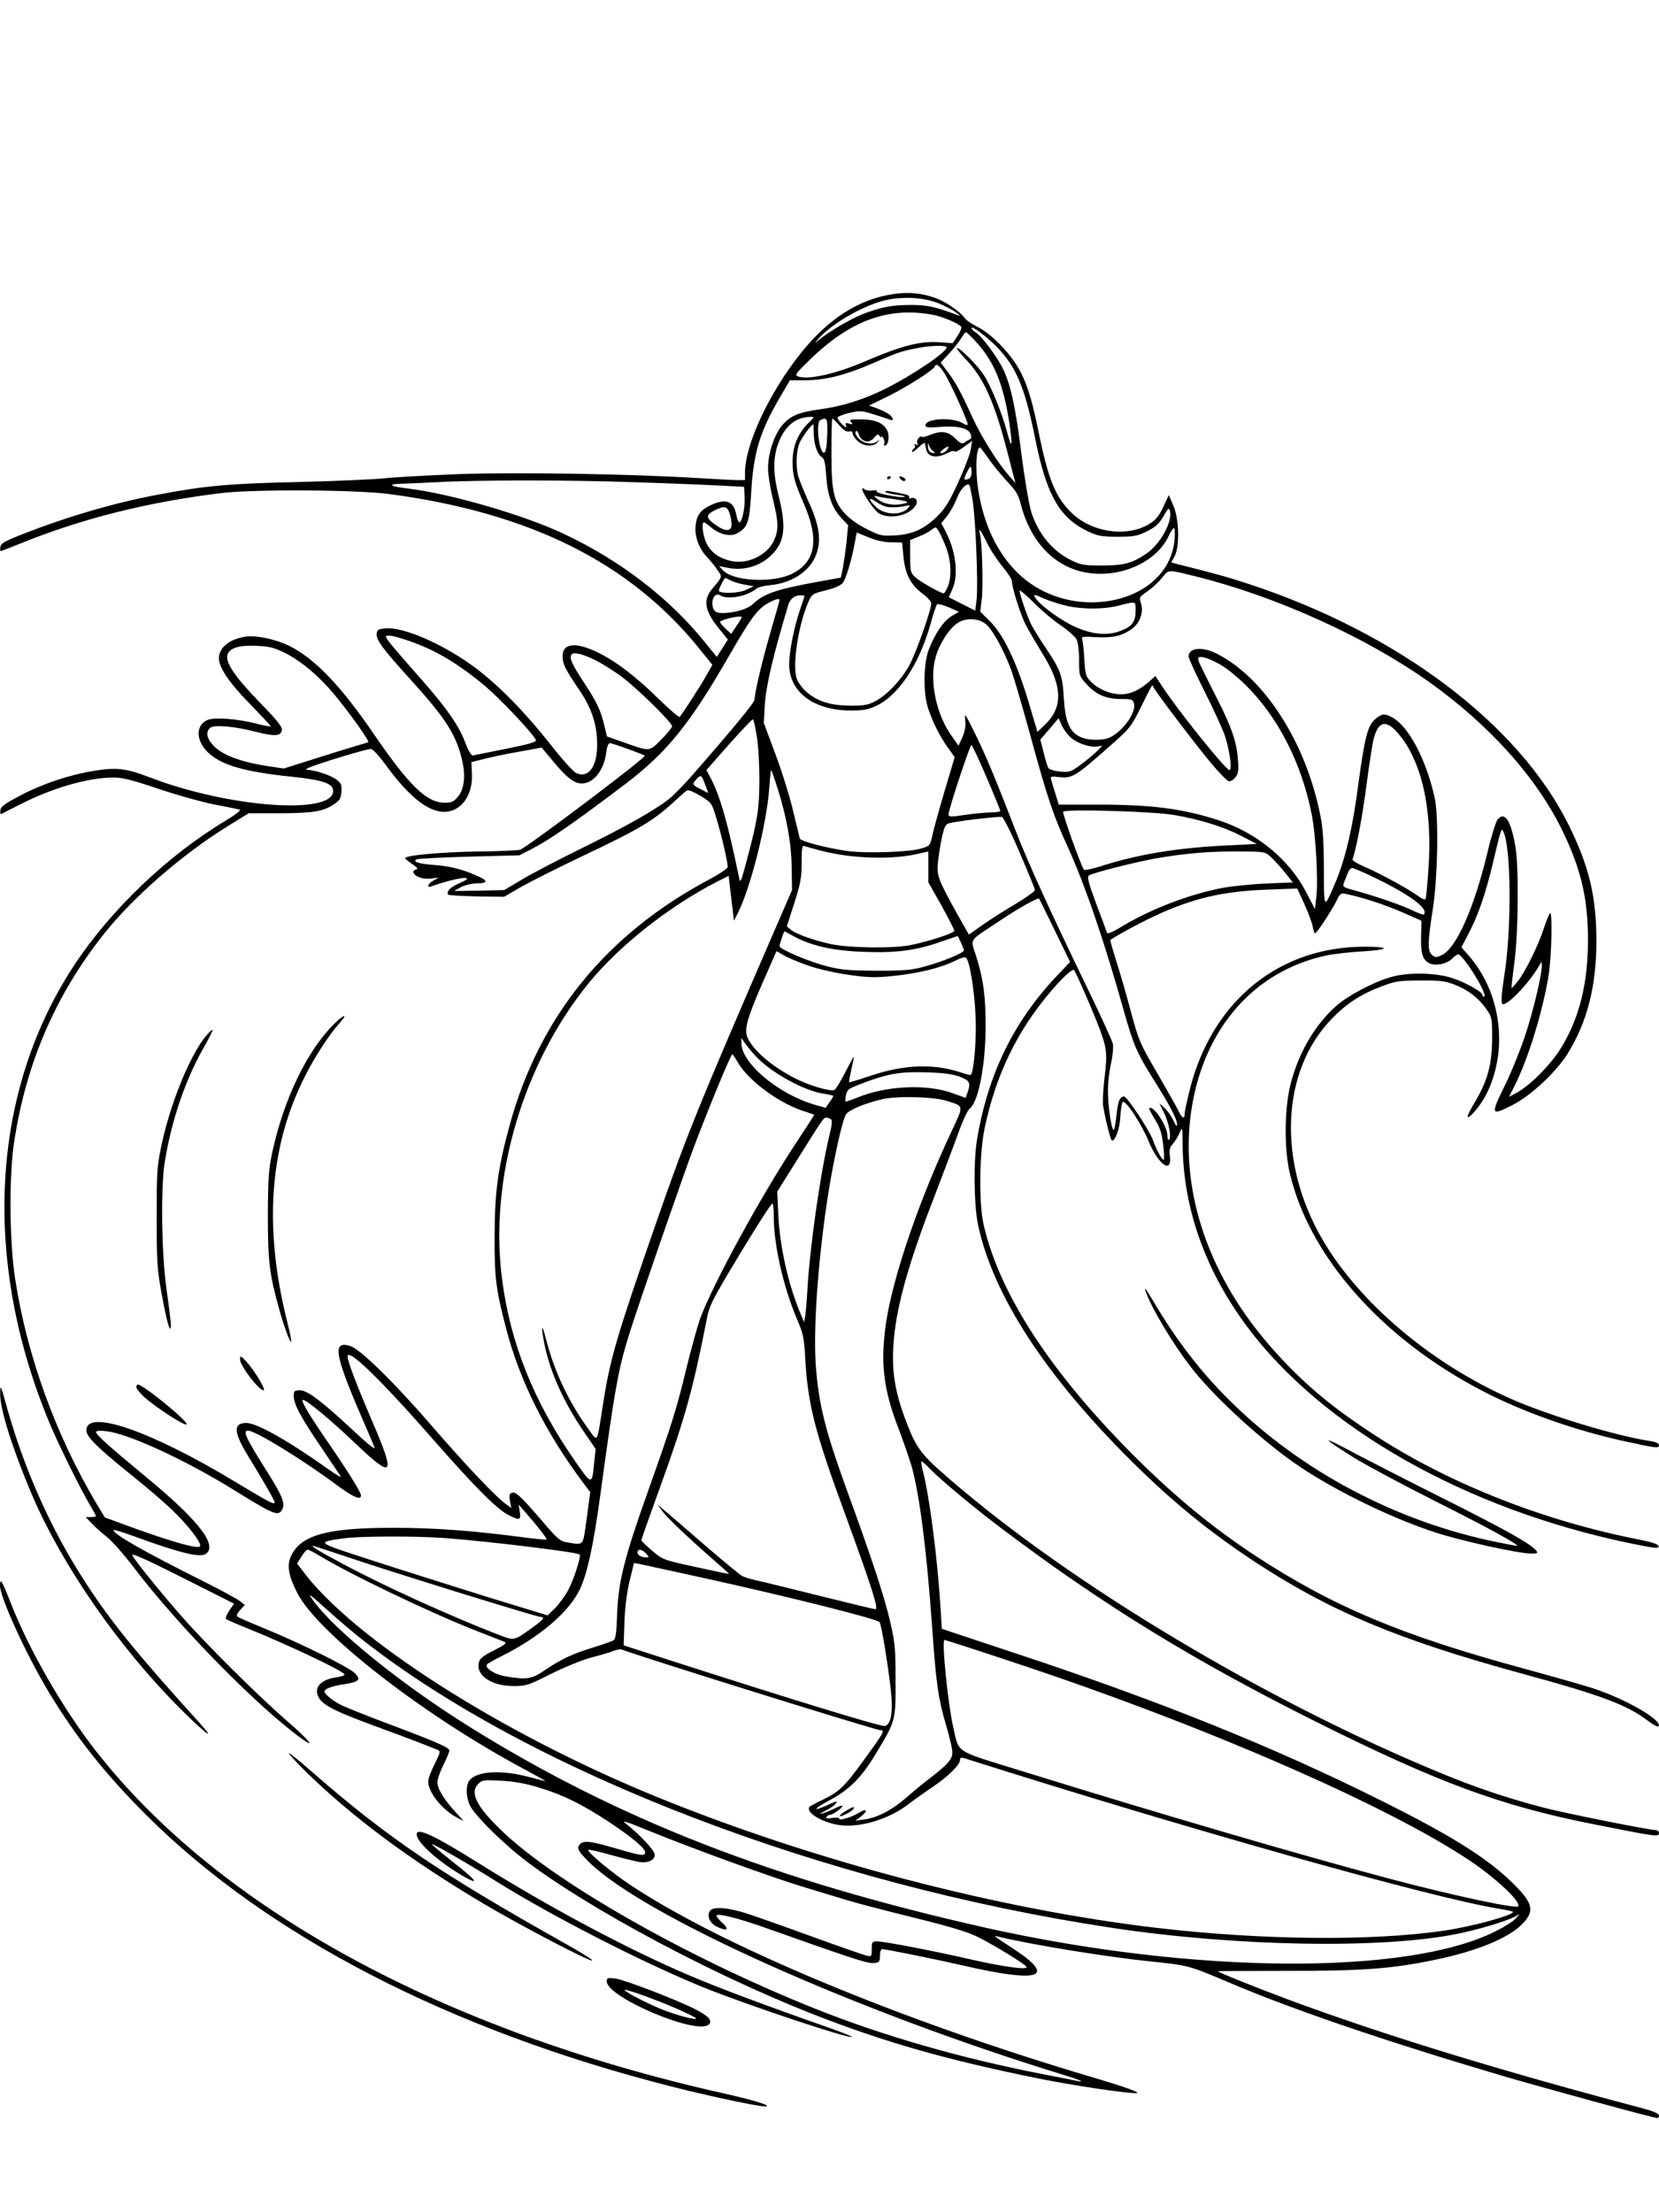 <?xml version="1.0" standalone="no"?>
<!DOCTYPE svg PUBLIC "-//W3C//DTD SVG 20010904//EN"
 "http://www.w3.org/TR/2001/REC-SVG-20010904/DTD/svg10.dtd">
<svg version="1.0" xmlns="http://www.w3.org/2000/svg"
 width="864pt" height="1152pt" viewBox="0 0 864 1152"
 preserveAspectRatio="xMidYMid meet">

<g transform="translate(0,1152) scale(0.1,-0.1)"
fill="#000000" stroke="none">
<path d="M4655 9989 c-181 -26 -341 -128 -486 -310 -165 -208 -289 -474 -289
-621 l0 -38 -42 0 c-24 0 -110 5 -193 10 -358 22 -951 32 -1257 21 -167 -7
-341 -16 -388 -22 -47 -5 -245 -14 -440 -19 -366 -8 -488 -19 -733 -65 -230
-43 -473 -114 -713 -208 -89 -35 -110 -47 -112 -65 -2 -12 -1 -22 1 -22 3 0
54 20 114 44 316 127 651 211 1033 258 167 21 711 18 880 -5 732 -98 1252
-358 1613 -806 l67 -83 -32 -57 c-30 -53 -123 -197 -138 -214 -4 -4 -51 36
-106 90 -121 119 -229 202 -326 248 -111 53 -178 45 -178 -21 0 -42 13 -68 85
-174 67 -98 95 -184 95 -289 0 -116 -48 -178 -112 -145 -14 7 -75 75 -134 151
-131 166 -268 305 -388 395 -162 121 -370 213 -467 206 -37 -3 -45 -7 -47 -26
-5 -33 27 -76 177 -242 189 -208 241 -292 271 -434 15 -74 6 -138 -26 -176
-21 -25 -33 -30 -68 -30 -93 0 -183 86 -366 353 -174 255 -308 395 -442 463
-68 34 -173 57 -228 49 -85 -13 -140 -57 -140 -113 0 -48 54 -128 160 -236 60
-62 110 -115 110 -118 0 -3 -33 3 -72 13 -100 26 -219 35 -257 20 -63 -27 -62
-107 2 -169 69 -66 187 -101 439 -127 161 -17 213 -35 213 -74 0 -126 -541
-87 -950 69 -131 50 -177 55 -295 36 -129 -21 -265 -66 -385 -129 -78 -41
-101 -57 -103 -76 -2 -13 0 -22 5 -20 4 3 48 25 98 50 163 84 348 138 478 140
52 1 94 -9 243 -59 98 -33 231 -70 294 -82 63 -12 121 -24 129 -26 8 -3 -25
-28 -73 -57 -304 -182 -601 -466 -792 -757 -434 -662 -479 -1542 -122 -2390
44 -105 158 -336 207 -418 17 -29 31 -55 31 -57 0 -3 -12 -5 -27 -5 l-27 0 30
-31 c16 -18 52 -50 81 -73 28 -22 90 -93 138 -156 235 -310 654 -736 882 -898
70 -49 28 0 -74 89 -159 137 -449 426 -572 569 -121 140 -226 271 -242 301 -7
14 70 -20 260 -116 l270 -136 -25 -36 c-13 -20 -21 -40 -17 -44 5 -4 53 -25
108 -47 199 -80 497 -220 509 -241 3 -5 -16 -12 -44 -16 -86 -12 -122 -60 -85
-113 26 -36 92 -68 276 -136 96 -35 208 -77 249 -93 41 -17 82 -32 91 -36 14
-5 12 -15 -17 -72 -19 -37 -34 -78 -34 -92 0 -57 74 -149 152 -189 l33 -17
-41 45 c-62 67 -97 125 -96 157 0 16 14 56 31 90 17 33 31 67 31 75 0 16 -59
42 -333 145 -103 39 -206 80 -230 92 -44 22 -87 57 -87 70 0 14 35 28 100 38
81 13 91 23 59 57 -27 30 -281 156 -474 235 -71 29 -134 56 -139 61 -6 4 0 18
15 34 l24 26 -25 20 c-14 11 -96 56 -182 99 -320 160 -476 249 -477 271 -1 4
50 -11 112 -34 242 -88 343 -112 372 -88 57 47 -45 177 -316 400 -191 158
-259 219 -259 233 0 6 21 8 54 4 111 -11 413 -150 664 -306 210 -130 232 -139
252 -101 16 30 0 71 -73 187 -117 185 -135 223 -105 223 38 0 278 -147 463
-284 86 -64 125 -80 125 -53 0 16 -71 130 -186 297 -91 133 -130 200 -116 200
19 0 143 -103 270 -224 201 -191 214 -176 93 107 -85 198 -131 319 -131 344 0
46 172 -120 445 -432 220 -251 332 -363 394 -395 57 -29 65 -27 58 18 l-6 37
35 -40 c65 -74 115 -138 110 -142 -2 -2 -55 3 -117 11 -256 34 -461 50 -674
50 -354 1 -493 -38 -542 -153 -19 -46 -9 -100 35 -186 108 -211 664 -642 1188
-921 57 -31 104 -57 104 -58 0 -2 -39 8 -87 21 -151 40 -283 29 -313 -26 -14
-28 -12 -76 5 -118 22 -52 173 -202 300 -298 330 -249 961 -585 1477 -789 384
-151 708 -243 1193 -341 175 -35 441 -75 500 -75 35 0 -41 28 -250 90 -984
293 -1911 680 -2385 996 -95 63 -225 172 -216 181 2 3 54 -9 115 -26 61 -17
128 -33 149 -37 47 -7 82 9 82 38 0 21 -80 107 -150 161 -28 21 -2 13 125 -39
234 -95 617 -234 795 -289 85 -26 191 -58 235 -71 44 -14 199 -54 344 -90 191
-47 283 -75 334 -101 86 -43 244 -140 253 -155 11 -18 -117 -1 -288 38 -196
45 -451 94 -489 94 -27 0 -29 -2 -29 -40 0 -39 -1 -40 -27 -34 -16 4 -143 48
-283 99 -140 51 -293 105 -339 120 -98 32 -178 38 -194 14 -17 -27 0 -65 38
-83 53 -25 65 -14 26 22 -19 17 -32 34 -29 38 11 11 120 -17 263 -68 411 -146
511 -179 542 -180 41 -2 46 4 46 42 0 16 5 30 11 30 24 -1 271 -51 416 -84
405 -94 497 -65 269 85 -110 72 -107 70 -84 65 171 -42 567 -107 805 -131 192
-20 192 -20 415 -115 322 -136 793 -297 1390 -474 209 -62 809 -226 827 -226
4 0 8 6 8 14 0 9 -29 22 -82 36 -756 200 -1354 384 -1848 567 -150 56 -359
139 -368 148 -1 1 161 2 360 2 395 -1 553 11 779 59 207 43 371 110 442 180
72 71 64 111 -46 219 -133 130 -313 243 -677 425 -559 280 -1158 522 -1925
775 l-370 123 -7 113 c-16 255 -57 575 -91 706 -8 29 -11 53 -8 53 4 0 25 -18
46 -41 56 -57 238 -209 380 -315 526 -396 996 -684 1635 -1003 630 -314 950
-433 1436 -530 327 -65 344 -68 344 -47 0 9 -8 16 -19 16 -31 0 -472 88 -579
116 -162 42 -319 93 -472 154 -891 357 -1914 959 -2565 1507 -204 172 -227
199 -281 338 -71 182 -86 301 -64 485 22 175 86 391 211 712 39 101 91 239
116 307 25 71 52 130 63 138 44 31 82 221 83 418 1 162 -11 255 -50 378 -29
92 -42 72 113 175 105 71 210 130 216 122 2 -3 39 -78 82 -167 l79 -162 -69
-73 c-223 -235 -358 -510 -415 -848 -20 -113 -17 -347 5 -450 79 -368 354
-789 807 -1237 214 -211 398 -360 634 -516 393 -258 747 -406 1387 -581 424
-116 549 -163 662 -248 33 -25 52 -34 55 -26 12 35 -177 142 -345 197 -50 16
-208 61 -351 100 -642 174 -999 324 -1403 588 -220 145 -411 301 -618 506
-442 438 -715 853 -799 1218 -26 115 -23 373 6 509 59 276 169 503 345 709 61
72 113 119 120 109 10 -13 77 -165 118 -268 54 -137 57 -157 39 -304 -6 -54
-9 -115 -6 -135 14 -80 39 -181 47 -181 18 0 41 69 43 128 2 35 7 68 12 73 14
14 97 -112 135 -204 54 -129 126 -174 110 -69 -3 24 1 39 16 55 11 12 27 38
35 57 15 35 15 34 16 -59 3 -334 118 -657 337 -951 394 -527 1135 -947 1986
-1125 136 -28 159 -31 156 -17 -2 11 -32 21 -113 37 -505 100 -1006 301 -1395
561 -213 141 -353 261 -502 429 -322 362 -476 794 -429 1202 52 446 320 766
712 848 37 8 122 17 189 21 137 8 143 24 9 24 -444 1 -790 -278 -909 -730 -16
-63 -30 -125 -30 -137 0 -34 -14 -28 -34 15 -10 20 -60 109 -111 197 -89 152
-95 168 -135 315 -22 85 -57 204 -76 264 -19 60 -33 110 -32 111 36 25 149 86
223 121 205 96 358 132 590 141 l161 6 38 -83 c21 -46 40 -98 43 -117 3 -18 8
-33 12 -33 9 0 85 116 111 168 20 41 23 43 53 36 84 -17 204 -57 293 -96 l97
-43 -2 -81 c-3 -93 10 -129 50 -143 35 -12 89 2 114 29 10 11 24 20 30 20 15
0 83 -96 119 -167 14 -29 22 -53 16 -53 -5 0 -10 4 -10 9 0 17 -95 69 -164 90
-83 25 -214 28 -301 6 -90 -23 -233 -97 -298 -155 -109 -98 -192 -239 -234
-399 -33 -122 -36 -328 -9 -456 96 -439 478 -875 1010 -1150 210 -109 474
-202 731 -259 172 -38 185 -39 185 -22 0 9 -15 17 -42 21 -185 28 -532 134
-730 221 -414 183 -788 499 -980 828 -237 405 -217 879 49 1152 77 79 151 127
257 167 73 28 93 31 201 31 103 1 129 -2 182 -22 69 -27 125 -70 166 -130 26
-37 28 -47 28 -139 0 -146 -22 -228 -92 -346 -23 -38 -39 -71 -36 -73 10 -10
69 61 97 116 117 232 79 529 -92 725 l-37 42 35 67 c51 96 91 211 130 376 43
181 43 180 53 160 41 -76 44 -508 6 -746 -16 -102 -19 -154 -8 -154 32 0 144
120 191 205 11 19 11 19 12 -3 0 -47 -43 -231 -87 -364 -25 -76 -73 -195 -108
-265 -73 -149 -71 -155 41 -98 97 49 228 172 288 268 102 165 149 348 150 582
0 236 -37 392 -145 610 -261 526 -890 1000 -1669 1255 -99 33 -182 56 -363
101 l-37 10 17 32 c28 51 24 197 -7 266 l-23 53 -28 -60 c-19 -43 -38 -68 -66
-86 -116 -76 -304 -52 -412 53 -85 83 -122 173 -175 436 -49 238 -87 323 -192
435 -41 43 -86 79 -120 96 -30 15 -61 35 -68 46 -25 35 -103 89 -157 107 -71
25 -140 31 -214 20z m206 -39 c35 -11 84 -34 109 -51 25 -17 36 -28 25 -23
-121 46 -164 56 -250 56 -100 0 -158 -11 -255 -49 -64 -26 -182 -95 -230 -137
-19 -16 -17 -13 5 13 69 76 220 164 335 195 80 21 186 20 261 -4z m1 -70 c50
-10 134 -46 144 -62 3 -5 -5 -26 -19 -47 l-25 -38 -74 5 c-98 6 -194 -19 -374
-96 -156 -68 -304 -102 -359 -82 -17 6 -10 17 60 84 212 208 414 281 647 236z
m330 -167 c100 -103 146 -212 198 -471 60 -302 128 -420 280 -491 47 -22 69
-26 150 -26 84 0 102 3 153 28 46 23 63 39 86 78 24 43 29 47 34 29 14 -54
-46 -167 -116 -218 -76 -54 -121 -67 -237 -67 -94 0 -111 3 -160 27 -99 48
-174 139 -210 255 -11 36 -34 170 -50 297 -31 244 -55 357 -94 440 -28 61
-109 171 -142 193 -13 8 -24 19 -24 25 0 14 80 -46 132 -99z m-107 25 c93
-103 139 -216 170 -410 20 -129 16 -158 -9 -62 -26 98 -83 240 -121 299 -32
51 -132 151 -141 142 -3 -3 17 -27 43 -55 97 -101 152 -224 221 -492 l40 -155
-35 40 c-57 65 -139 195 -186 296 -63 138 -91 190 -132 243 l-36 48 43 46 c24
26 53 62 63 80 11 17 22 32 26 32 4 0 28 -24 54 -52z m-155 -27 c0 -25 -178
-145 -318 -215 -109 -55 -223 -91 -332 -106 -118 -16 -163 -34 -205 -83 -43
-50 -75 -147 -75 -226 0 -31 11 -102 25 -159 31 -126 31 -163 4 -220 -38 -77
-141 -124 -227 -102 -60 15 -98 43 -122 90 -19 36 -28 110 -14 110 3 0 19 -11
36 -25 43 -37 99 -51 133 -34 58 29 68 56 77 209 11 211 45 322 151 503 l51
87 82 0 c100 0 201 25 337 83 144 62 154 66 227 81 75 17 170 20 170 7z m-10
-137 c29 -46 120 -246 120 -264 0 -6 -11 -3 -24 5 -52 34 -196 27 -196 -10 0
-12 15 -13 78 -8 92 7 148 -7 158 -40 4 -11 2 -23 -3 -24 -6 -2 -18 -9 -28
-16 -14 -11 -22 -8 -50 20 -37 37 -73 42 -132 18 -20 -8 -38 -13 -41 -10 -10
10 -31 -17 -25 -32 5 -12 3 -14 -7 -8 -8 5 -11 4 -6 -3 3 -6 2 -13 -4 -17 -5
-3 -10 -11 -10 -17 0 -6 15 4 32 21 18 18 34 28 34 24 1 -4 5 -20 8 -35 8 -38
54 -46 106 -19 21 11 40 16 42 10 2 -5 23 5 47 23 l44 32 -7 -43 c-3 -23 -32
-99 -64 -169 -45 -100 -68 -138 -107 -177 -69 -69 -132 -98 -223 -103 -68 -4
-79 -2 -146 32 -44 21 -90 54 -114 80 -61 66 -72 116 -72 323 0 95 2 173 5
173 3 0 20 -16 37 -36 21 -24 37 -34 50 -31 11 3 18 0 18 -9 0 -8 11 -26 25
-39 29 -30 86 -34 106 -7 11 14 11 15 -1 5 -23 -21 -69 -15 -96 12 -15 15 -22
30 -18 37 5 8 11 3 17 -15 13 -39 54 -47 79 -17 16 20 21 21 29 9 5 -7 9 -9 9
-4 0 6 5 2 11 -8 5 -9 7 -22 4 -27 -3 -6 -2 -10 4 -10 17 0 25 49 13 75 -19
41 -59 60 -134 61 -60 1 -67 -1 -56 -14 11 -13 10 -14 -10 -8 -18 6 -21 4 -16
-11 5 -13 0 -11 -21 8 -15 15 -25 31 -22 36 3 5 31 16 62 23 51 12 63 12 123
-7 37 -11 75 -24 85 -28 26 -11 21 12 -8 31 -14 9 -42 22 -62 29 l-37 13 104
51 c100 50 231 134 238 152 7 19 24 7 52 -37z m-709 -256 c-54 -53 -83 -121
-83 -198 -1 -73 9 -109 57 -220 83 -188 64 -305 -58 -367 -101 -51 -310 -40
-363 18 l-19 21 35 -7 c88 -20 178 4 239 66 69 68 77 146 35 312 -30 119 -29
204 6 285 34 79 87 119 159 121 24 1 24 0 -8 -31z m97 -65 c-2 -55 -7 -88 -15
-90 -26 -9 -47 160 -20 170 35 15 38 8 35 -80z m-70 12 c0 -57 19 -112 41
-125 14 -7 19 -28 24 -100 8 -105 31 -167 81 -220 l33 -35 -8 -85 c-5 -47 -14
-108 -19 -137 l-11 -51 -117 -21 c-223 -41 -284 -62 -345 -120 -38 -35 -174
-58 -194 -33 -29 36 -6 103 27 82 39 -25 141 -6 190 35 8 7 41 15 73 18 120
12 216 80 243 175 21 72 8 146 -50 271 -24 53 -47 111 -51 129 -11 53 -7 127
8 163 12 30 63 99 72 99 2 0 3 -20 3 -45z m620 -93 c16 -13 15 -13 -3 -10 -14
2 -21 12 -22 33 -1 18 1 22 4 10 2 -11 12 -26 21 -33z m72 3 c-7 -8 -19 -15
-27 -15 -10 0 -8 6 8 19 27 22 38 19 19 -4z m219 -44 c22 -33 66 -85 96 -118
45 -47 59 -69 71 -118 48 -185 159 -310 310 -350 182 -47 393 37 461 185 10
22 22 40 27 40 5 0 6 -27 3 -61 -15 -168 -155 -294 -359 -321 -159 -21 -324
28 -439 131 -119 106 -196 263 -225 455 -16 104 -10 216 10 216 2 0 22 -27 45
-59z m-89 -70 c0 -18 -6 -31 -16 -35 -25 -10 -27 -1 -9 33 19 39 25 39 25 2z
m-1762 -52 c165 -5 362 -13 438 -17 l139 -7 3 -52 c3 -55 -13 -133 -27 -133
-5 0 -12 17 -16 38 -13 72 -53 88 -130 53 -55 -25 -76 -52 -82 -106 -7 -57 17
-122 60 -167 17 -18 42 -48 54 -67 26 -36 27 -32 -29 -99 -48 -57 -38 -114 37
-206 l46 -57 -29 -45 -29 -45 -59 73 c-187 233 -445 431 -742 570 -210 98
-585 207 -807 234 -92 11 -111 22 -40 25 33 0 119 5 190 8 208 12 698 12 1023
0z m1767 -93 c16 -92 30 -444 21 -520 l-7 -56 -69 35 -69 35 19 42 c34 75 18
202 -39 308 l-19 35 30 37 c16 20 40 63 52 95 20 48 50 80 65 67 1 -1 9 -36
16 -78z m-1266 -67 c6 -18 11 -45 11 -60 0 -39 -34 -39 -88 1 -47 34 -47 49 1
73 48 24 64 21 76 -14z m1129 -182 c26 -67 29 -152 8 -202 -8 -19 -18 -35 -21
-35 -15 0 -123 61 -147 83 -26 24 -28 31 -28 111 l0 84 43 17 c23 9 53 24 67
35 24 18 24 18 40 -8 9 -15 26 -53 38 -85z m212 27 c17 -36 54 -92 81 -124 27
-33 49 -67 49 -76 0 -34 43 -169 70 -224 16 -31 54 -96 84 -145 110 -174 115
-285 19 -378 l-40 -38 -47 158 c-61 204 -131 350 -200 417 l-51 51 8 65 c8 67
2 297 -9 338 -11 40 3 23 36 -44z m-498 2 l56 -1 7 -72 c9 -92 37 -148 98
-193 26 -19 47 -43 47 -52 0 -35 -81 -263 -115 -324 -43 -77 -116 -154 -176
-185 -36 -20 -59 -24 -129 -24 -103 1 -171 22 -228 70 -23 20 -46 51 -53 72
-23 70 8 275 60 396 19 43 21 45 89 62 42 10 78 25 90 38 18 20 50 129 67 228
l7 36 61 -25 c40 -17 82 -26 119 -26z m1583 -177 c417 -103 886 -315 1216
-549 320 -228 566 -504 700 -784 95 -199 129 -349 129 -561 0 -225 -44 -403
-137 -557 -52 -87 -160 -197 -232 -237 l-42 -23 29 58 c72 143 146 386 177
574 16 100 21 341 7 324 -5 -5 -19 -40 -32 -79 -28 -87 -92 -217 -133 -272
-18 -22 -33 -40 -35 -38 -1 1 5 58 14 126 22 159 25 512 5 618 -24 132 -55
177 -92 133 -9 -12 -33 -88 -52 -170 -71 -296 -165 -505 -241 -537 -27 -12
-33 -11 -48 2 -24 21 -23 66 4 238 26 168 31 482 10 580 -44 199 -137 376
-223 420 -39 21 -53 19 -87 -10 -39 -33 -55 -95 -88 -340 -29 -226 -68 -391
-121 -515 -59 -138 -58 -138 -58 74 -1 142 -5 214 -19 281 -75 379 -291 716
-539 841 -76 39 -147 31 -147 -15 0 -9 38 -91 84 -183 46 -91 93 -194 105
-229 25 -75 39 -179 24 -179 -19 0 -262 302 -348 432 l-38 58 -33 -30 c-72
-62 -130 -78 -207 -56 -33 10 -67 29 -89 50 -34 33 -35 37 -41 123 -2 48 -8
95 -11 104 -6 14 3 15 72 11 88 -5 139 7 189 45 41 30 60 88 45 132 -10 30 -9
32 33 61 25 17 59 49 77 71 36 45 26 44 173 8z m-2417 -23 c15 -7 47 -17 72
-21 l45 -8 -40 -19 c-37 -17 -125 -21 -141 -6 -4 5 27 68 34 68 2 0 15 -6 30
-14z m1717 -233 c38 -26 75 -59 82 -73 7 -14 13 -61 13 -107 0 -82 1 -84 38
-125 49 -55 102 -78 179 -78 58 0 63 -2 69 -24 11 -45 -53 -138 -121 -174 -40
-21 -127 -19 -168 5 -50 29 -70 82 -77 203 -7 116 -17 142 -100 265 -26 39
-56 88 -68 110 -21 41 -62 160 -62 179 0 6 33 -22 73 -61 39 -40 103 -94 142
-120z m35 101 c85 -18 190 -17 265 2 94 24 90 25 89 -28 0 -57 -19 -81 -80
-104 -73 -28 -163 -16 -260 34 -80 43 -166 109 -184 142 -9 17 -4 16 47 -7 32
-14 87 -31 123 -39z m-1370 53 c0 -2 -11 -36 -25 -77 -30 -88 -55 -215 -55
-279 0 -145 128 -241 322 -241 64 0 90 5 133 25 116 56 221 214 281 425 14 52
30 99 34 103 4 4 31 -3 60 -15 l54 -24 -37 -22 c-42 -24 -86 -89 -119 -172
-29 -74 -31 -229 -4 -310 25 -74 61 -145 103 -204 l35 -49 -51 -171 c-28 -94
-57 -198 -64 -231 -13 -58 -14 -60 -58 -73 -64 -20 -290 -27 -390 -13 -108 16
-240 50 -244 65 -1 6 -17 71 -35 145 -17 74 -59 207 -92 295 l-60 161 5 95 c7
102 44 259 123 522 8 28 33 48 60 48 13 0 24 -1 24 -3z m-130 -22 c0 -2 -20
-74 -45 -159 -43 -148 -85 -322 -85 -358 0 -16 -105 -144 -329 -400 -42 -48
-96 -103 -121 -122 -78 -60 -228 -144 -450 -253 -118 -58 -258 -131 -310 -162
l-94 -56 -131 -3 -130 -2 35 20 c21 11 55 19 83 20 55 0 60 12 15 33 -78 37
-149 56 -229 62 -90 7 -121 17 -100 30 7 4 130 10 274 14 l262 7 64 33 c91 46
222 137 486 337 220 167 338 314 545 674 106 184 142 234 193 265 39 23 67 32
67 20z m-222 -131 l-30 -45 -29 27 c-16 15 -29 31 -29 35 0 8 64 26 97 28 22
1 21 0 -9 -45z m1302 1 c34 -33 88 -132 125 -230 14 -38 60 -194 101 -345 90
-329 119 -415 196 -583 90 -199 189 -487 292 -855 50 -177 68 -218 159 -362
80 -127 117 -198 117 -224 0 -15 -6 -9 -19 19 -10 22 -31 51 -46 65 l-27 25
21 -43 c27 -52 43 -133 30 -146 -5 -6 -9 1 -9 20 0 50 -75 162 -95 143 -2 -3
12 -29 31 -60 27 -44 35 -72 42 -133 5 -42 6 -76 2 -76 -9 0 -39 55 -55 102
-19 52 -135 228 -151 228 -22 0 -32 -25 -39 -95 -4 -38 -10 -74 -14 -78 -11
-11 -31 120 -31 203 0 39 7 103 16 142 9 38 13 84 10 102 -4 17 -68 157 -143
311 -183 378 -299 633 -362 795 -105 272 -157 397 -213 510 -52 106 -56 111
-51 70 3 -32 -1 -57 -15 -89 l-20 -44 -34 48 c-84 115 -120 295 -84 417 19 67
70 145 112 173 46 31 117 26 154 -10z m-3029 -76 c145 -47 269 -119 417 -243
79 -67 240 -237 263 -279 6 -10 -29 -21 -154 -46 -89 -18 -168 -34 -175 -35
-8 0 -23 25 -37 62 -30 84 -94 178 -207 307 -230 263 -225 255 -190 255 10 0
48 -9 83 -21z m-629 -68 c91 -45 191 -131 280 -243 78 -97 162 -217 156 -223
-1 -1 -30 -10 -63 -19 -33 -10 -131 -40 -219 -68 l-158 -50 -81 12 c-130 19
-231 55 -277 99 -43 41 -52 79 -25 101 21 17 125 8 234 -20 101 -26 135 -24
139 8 3 17 -25 52 -121 150 -127 132 -174 203 -162 243 11 35 61 50 150 46 66
-3 92 -9 147 -36z m1623 -41 c33 -17 92 -54 130 -82 80 -59 265 -240 265 -260
0 -7 -25 -38 -56 -69 -64 -65 -57 -64 -201 -13 l-82 29 -12 50 c-19 83 -39
126 -104 225 -66 100 -81 133 -69 151 9 16 59 4 129 -31z m3254 -23 c30 -17
86 -63 126 -102 169 -166 293 -406 346 -674 22 -111 35 -349 24 -436 l-7 -59
-46 89 c-88 170 -260 311 -457 374 -189 61 -347 81 -631 81 l-200 0 -18 58
c-10 31 -20 65 -22 74 -5 15 1 16 45 11 63 -7 84 5 251 153 116 102 120 107
172 212 62 124 59 121 65 104 8 -21 235 -320 308 -405 36 -43 74 -81 82 -84
10 -4 24 3 36 18 16 20 19 35 14 94 -6 89 -33 170 -110 320 -90 178 -97 193
-97 206 0 19 59 2 119 -34z m-2418 -369 c8 -46 14 -148 14 -228 -1 -154 -8
-203 -67 -425 -29 -110 -33 -117 -39 -85 -60 289 -96 415 -145 513 l-25 47
118 134 c65 73 121 132 124 130 4 -2 13 -41 20 -86z m1638 -11 c36 -30 102
-51 138 -44 l24 4 -23 -24 c-13 -14 -50 -45 -83 -70 -57 -43 -62 -45 -113 -41
-31 3 -58 11 -62 19 -5 7 -16 44 -25 81 l-17 67 48 55 47 56 17 -38 c10 -21
31 -50 49 -65z m1699 28 c126 -143 184 -399 161 -714 -5 -79 -12 -148 -15
-153 -3 -5 -20 2 -37 15 -45 34 -200 119 -280 153 -37 16 -66 33 -63 39 18 49
50 214 71 375 14 107 31 215 36 240 23 102 64 117 127 45z m-4006 -86 c45 -16
84 -32 86 -34 9 -8 -553 -433 -646 -489 -7 -4 -106 -9 -220 -10 -190 -3 -382
-20 -382 -35 0 -3 17 -17 37 -31 28 -19 32 -26 19 -28 -9 -2 -15 -9 -13 -15 7
-22 51 -38 92 -32 l40 5 -27 -15 c-29 -16 -39 -41 -13 -31 59 22 158 47 177
44 19 -3 14 -8 -29 -27 -48 -21 -69 -43 -59 -60 2 -3 69 -7 148 -9 l143 -2 90
52 c50 28 196 102 325 163 299 142 365 182 480 289 25 23 51 46 58 50 7 4 36
-8 71 -29 58 -36 58 -36 84 -123 26 -86 57 -221 57 -247 0 -7 -44 -37 -97 -65
-535 -285 -884 -714 -1038 -1277 -61 -221 -79 -353 -79 -578 -1 -218 6 -275
59 -480 71 -275 208 -549 407 -813 l32 -42 -18 -135 c-21 -151 -13 -141 -102
-127 -37 6 -51 18 -131 112 -113 131 -138 154 -158 146 -12 -4 -14 -14 -9 -43
l7 -36 -29 21 c-51 36 -216 211 -381 402 -194 225 -375 403 -427 420 -95 31
-85 -38 51 -355 36 -82 69 -160 74 -173 5 -14 -37 19 -103 81 -170 159 -247
217 -285 217 -30 0 -33 -3 -33 -30 0 -43 38 -113 145 -270 50 -74 95 -141 100
-149 4 -7 -26 10 -66 39 -207 147 -372 240 -425 240 -71 0 -68 -47 8 -172 74
-120 138 -231 138 -240 0 -16 -21 -5 -201 103 -441 267 -779 384 -779 271 0
-34 53 -87 233 -232 70 -56 162 -134 204 -174 89 -83 168 -185 154 -199 -13
-13 -135 21 -331 91 l-164 60 -44 73 c-213 359 -362 771 -423 1169 -30 195
-33 535 -5 715 62 408 215 763 466 1080 151 191 409 416 642 560 l113 70 165
0 c175 1 223 9 281 48 28 19 35 30 37 64 3 34 -1 44 -24 62 -29 23 -111 51
-153 52 -17 0 -2 9 44 25 91 32 268 84 287 84 9 0 43 -37 76 -82 157 -217 285
-290 382 -220 45 33 71 99 68 170 l-3 63 35 9 c64 17 134 32 233 49 l98 18 66
-79 c66 -79 104 -108 143 -108 61 0 116 70 127 160 4 31 11 50 19 50 7 0 50
-14 96 -31z m1866 -147 c40 -93 72 -172 72 -175 0 -4 -24 -7 -52 -8 -29 0 -90
-6 -135 -13 -74 -11 -83 -10 -83 4 0 24 111 360 119 360 4 0 40 -76 79 -168z
m-1089 -56 c48 -150 73 -288 74 -416 l2 -115 -76 -175 c-414 -955 -472 -1099
-629 -1550 -208 -597 -243 -717 -279 -950 -34 -216 -26 -201 -77 -131 -103
141 -179 304 -220 467 -20 79 -28 78 -13 -2 26 -150 98 -315 206 -474 l65 -95
-7 -69 c-12 -121 -12 -121 -97 1 -217 311 -339 614 -383 950 -69 522 108 1124
453 1546 161 196 418 398 667 526 l60 30 7 -62 c4 -34 10 -87 14 -117 l6 -55
20 39 c66 128 151 465 164 649 4 53 8 97 10 97 2 0 17 -42 33 -94z m-377 19
l17 -45 -39 20 c-45 23 -47 26 -23 52 23 26 27 23 45 -27z m2443 -159 c135
-23 259 -62 350 -109 l80 -42 -145 -7 c-263 -12 -470 -46 -658 -106 -50 -16
-94 -26 -97 -21 -19 30 -113 294 -108 302 9 15 470 2 578 -17z m-805 -195 c44
-102 80 -190 80 -196 0 -6 -46 -39 -102 -73 -57 -33 -134 -83 -173 -110 l-69
-49 -60 106 c-101 182 -109 203 -101 274 4 34 13 92 21 129 12 53 19 67 37 71
47 12 245 35 275 33 7 -1 49 -84 92 -185z m-1033 9 c159 -42 368 -48 505 -16
l53 12 0 -80 0 -81 68 -120 c37 -67 67 -126 67 -132 0 -12 -128 -54 -225 -74
-88 -19 -323 -16 -419 5 -94 21 -177 51 -207 74 l-21 18 38 119 c33 103 39
133 39 213 0 78 2 91 15 86 8 -3 47 -14 87 -24z m2344 -35 c17 -16 50 -52 72
-80 l40 -50 -139 -6 c-77 -3 -179 -14 -229 -23 -175 -34 -375 -111 -528 -204
-45 -27 -69 -37 -72 -29 -2 7 -27 74 -56 151 -41 110 -48 140 -38 147 25 15
234 68 349 89 156 27 290 38 442 36 126 -1 127 -1 159 -31z m535 -104 c187
-90 287 -164 259 -193 -3 -3 -31 8 -63 23 -56 27 -190 73 -304 104 -54 15 -57
17 -48 41 6 13 14 35 20 49 5 14 15 25 22 25 7 0 59 -22 114 -49z m-3025 -305
c91 -51 211 -78 374 -83 169 -6 269 8 404 56 l79 27 16 -33 c9 -19 16 -37 16
-42 0 -13 -107 -57 -200 -83 -73 -20 -108 -23 -255 -23 -141 1 -185 4 -257 23
-96 24 -248 89 -248 105 0 10 22 77 26 77 1 0 21 -11 45 -24z m86 -157 c48
-16 141 -37 207 -46 100 -14 136 -15 230 -5 128 13 247 42 318 78 30 15 54 22
59 17 23 -23 51 -220 51 -358 0 -120 -13 -239 -26 -252 -2 -3 -25 3 -51 12
-143 48 -299 42 -477 -19 -57 -19 -104 -33 -106 -32 -1 2 4 32 12 67 8 35 14
65 12 66 -1 1 -21 -36 -45 -83 -24 -47 -49 -88 -56 -90 -21 -9 -129 23 -197
57 -128 64 -231 153 -257 221 -15 40 3 103 80 279 l73 166 42 -24 c23 -13 82
-37 131 -54z m-282 -468 c79 -86 255 -183 358 -197 26 -4 47 -9 47 -11 0 -3
-9 -18 -20 -33 l-20 -29 -53 15 c-193 55 -389 220 -386 325 l0 24 17 -25 c9
-14 35 -45 57 -69z m-92 -34 c58 -99 222 -218 355 -257 23 -7 42 -14 42 -16 0
-2 -47 -74 -104 -161 -186 -284 -428 -730 -491 -903 -14 -41 -46 -156 -70
-255 -51 -212 -77 -294 -200 -640 -123 -345 -155 -471 -161 -640 -3 -98 -8
-131 -19 -137 -8 -5 -57 -22 -108 -38 -105 -32 -163 -59 -252 -119 -66 -45
-92 -49 -199 -31 -58 9 -112 43 -100 62 3 5 38 25 77 44 199 100 350 229 407
348 38 80 70 225 105 481 79 578 95 667 155 857 46 147 270 794 333 963 78
206 193 485 201 485 2 0 16 -20 29 -43z m1150 -72 c56 -20 63 -32 48 -78 l-12
-34 -67 24 c-133 49 -342 40 -493 -21 -35 -14 -64 -24 -66 -22 -2 1 0 17 3 34
6 27 14 34 73 56 142 55 207 66 341 62 86 -2 140 -9 173 -21z m-58 -129 c86
-28 85 -20 21 -157 -168 -356 -304 -752 -341 -994 -31 -209 -15 -347 63 -550
27 -71 59 -164 71 -205 41 -149 78 -441 106 -840 20 -283 31 -363 71 -500 19
-63 34 -128 34 -145 0 -36 -25 -64 -112 -131 -35 -26 -93 -74 -129 -106 -74
-64 -150 -104 -219 -113 l-45 -6 28 21 c40 32 33 46 -10 20 -42 -25 -103 -43
-103 -30 0 5 -16 6 -37 3 -26 -4 -34 -3 -29 5 4 7 13 12 20 12 15 0 69 40 63
47 -3 2 -22 -5 -43 -16 -22 -10 -50 -22 -64 -25 -14 -3 -7 2 15 13 22 10 46
26 54 35 17 21 13 20 -40 -4 -82 -37 -74 -20 11 25 102 54 167 119 239 239
106 174 106 176 105 386 0 166 -3 198 -28 305 -29 127 -94 325 -220 670 -119
328 -151 455 -167 660 -14 181 9 525 57 850 28 192 79 429 100 462 15 23 96
57 189 79 79 18 273 13 340 -10z m-608 -94 c8 -5 7 -27 -8 -87 -46 -190 -102
-584 -114 -800 -3 -55 -8 -116 -11 -135 l-6 -35 -15 35 c-66 153 -112 354
-120 530 l-5 115 94 150 c145 232 147 235 161 235 6 0 17 -4 24 -8z m-297
-510 c0 -144 49 -361 119 -527 35 -82 39 -101 45 -215 14 -235 49 -375 210
-812 138 -378 173 -488 155 -488 -5 0 -135 31 -287 69 -152 38 -302 75 -332
81 -30 7 -64 17 -75 23 -11 6 -96 76 -189 156 -93 80 -187 162 -210 181 l-41
35 22 -31 c25 -35 129 -134 260 -249 51 -44 91 -80 90 -81 -1 -1 -79 15 -174
36 -170 37 -172 38 -227 85 -31 26 -56 51 -56 54 0 4 43 126 96 272 129 355
173 514 242 865 17 89 22 99 177 357 88 145 163 263 168 260 4 -2 7 -34 7 -71z
m-1704 -1672 c233 -18 681 -73 693 -85 8 -9 -30 -130 -60 -186 -17 -31 -48
-73 -69 -94 l-38 -37 -314 96 c-172 54 -439 138 -593 188 -306 99 -301 96
-157 117 82 12 387 13 538 1z m-511 -100 c230 -78 980 -310 1000 -310 26 0 16
-14 -43 -56 -97 -70 -93 -69 -180 -35 -246 95 -592 252 -804 366 -128 68 -172
95 -157 95 2 0 85 -27 184 -60z m-153 10 c153 -94 584 -301 823 -394 66 -26
129 -51 140 -55 17 -7 8 -14 -52 -45 -56 -28 -74 -42 -79 -63 -17 -67 65 -123
181 -123 66 0 77 4 196 64 71 35 163 73 210 85 46 12 98 27 114 34 17 6 35 10
40 8 174 -62 1327 -421 1351 -421 24 0 16 -14 -86 -154 -103 -142 -130 -167
-217 -209 -35 -16 -65 -33 -68 -37 -19 -31 75 -85 165 -95 106 -12 253 34 350
109 30 23 89 65 131 93 79 54 139 113 139 139 0 11 6 13 23 8 1162 -369 2430
-726 2785 -784 39 -6 72 -14 72 -16 0 -18 -215 -77 -361 -98 -375 -55 -947
-49 -1489 14 -829 97 -1795 350 -2615 685 -812 332 -1586 828 -1844 1182 l-24
31 23 36 c12 20 26 36 32 36 6 0 33 -14 60 -30z m1703 10 c16 -17 16 -20 2
-20 -26 0 -47 11 -47 26 0 20 24 17 45 -6z m290 -125 c450 -99 908 -214 926
-232 9 -10 45 -228 59 -359 12 -111 0 -176 -32 -182 -21 -4 -482 137 -1112
340 l-248 80 4 121 c3 79 13 155 27 215 l23 93 32 -6 c17 -4 162 -35 321 -70z
m-1761 -329 c880 -688 2394 -1268 3896 -1495 648 -98 1410 -111 1802 -31 107
22 245 63 293 87 l30 16 -23 -25 c-12 -14 -60 -44 -105 -66 -460 -230 -1570
-222 -2647 18 -1105 248 -1917 563 -2695 1048 -355 221 -703 503 -815 659 -31
42 -22 36 74 -50 59 -54 145 -126 190 -161z m3377 -110 c982 -324 1949 -744
2382 -1034 138 -92 273 -219 253 -239 -13 -13 -325 53 -651 139 -423 111
-1198 337 -1919 561 -373 115 -339 94 -371 230 -28 122 -62 457 -46 457 5 0
163 -51 352 -114z m-2463 -655 c126 -38 222 -86 364 -179 118 -78 188 -137
188 -158 0 -21 -23 -18 -154 21 -127 37 -165 42 -184 23 -21 -21 -13 -36 45
-94 289 -284 1392 -778 2476 -1110 81 -25 115 -40 65 -30 -13 3 -95 19 -183
36 -428 84 -827 199 -1180 340 -673 269 -1369 666 -1646 940 -121 119 -152
187 -108 231 20 20 29 21 118 16 67 -3 127 -14 199 -36z"/>
<path d="M4620 9029 c0 -5 5 -7 10 -4 6 3 10 8 10 11 0 2 -4 4 -10 4 -5 0 -10
-5 -10 -11z"/>
<path d="M4690 9025 c7 -8 17 -12 22 -9 6 4 5 10 -3 15 -22 14 -33 10 -19 -6z"/>
<path d="M4490 8975 c0 -23 66 -118 90 -130 62 -32 162 -7 191 47 12 23 -5 42
-29 33 -7 -3 -10 0 -7 5 3 5 -4 12 -17 15 -82 18 -108 22 -108 15 0 -5 26 -12
58 -16 31 -4 51 -9 44 -11 -21 -8 -152 18 -146 28 3 6 -6 8 -22 5 -15 -3 -34
0 -41 6 -7 6 -13 7 -13 3z m164 -54 c81 -12 90 -17 42 -26 -47 -9 -95 1 -126
26 -21 17 -22 19 -5 15 11 -3 51 -10 89 -15z m-25 -42 c34 -2 60 0 90 7 21 5
23 3 12 -10 -35 -42 -127 -39 -171 6 -41 41 -38 53 6 23 20 -14 49 -26 63 -26z"/>
<path d="M1735 6183 c-138 -140 -257 -388 -317 -663 -19 -92 -22 -134 -23
-330 0 -235 8 -305 57 -480 25 -92 58 -183 64 -177 3 3 -6 49 -20 103 -123
488 -94 910 90 1275 52 104 128 221 181 280 50 55 24 48 -32 -8z"/>
<path d="M1071 6123 c-82 -100 -182 -344 -229 -562 -25 -118 -26 -142 -26
-381 0 -234 2 -267 27 -404 27 -147 46 -210 47 -155 0 14 -10 95 -22 180 -27
184 -32 540 -9 674 35 212 106 421 201 588 28 49 49 91 47 94 -3 2 -19 -13
-36 -34z"/>
<path d="M1250 4441 c0 -32 97 -161 123 -161 14 0 -45 99 -85 144 -35 38 -37
39 -38 17z"/>
<path d="M710 4296 c0 -7 18 -30 40 -50 57 -52 206 -149 221 -144 21 7 -225
208 -253 208 -5 0 -8 -6 -8 -14z"/>
<path d="M4402 2088 c-18 -11 -31 -22 -28 -25 5 -6 63 24 71 37 9 15 -6 11
-43 -12z"/>
<path d="M5970 4786 c33 -88 137 -261 229 -381 108 -142 336 -355 526 -492
187 -135 506 -294 750 -373 137 -45 434 -110 499 -110 35 0 37 2 25 17 -30 35
-147 101 -479 268 -190 95 -394 200 -455 232 -189 102 -194 95 -15 -17 63 -39
257 -143 430 -230 275 -138 440 -229 419 -230 -4 0 -51 9 -105 20 -521 106
-1019 369 -1389 736 -151 149 -277 313 -395 512 -44 75 -56 89 -40 48z"/>
<path d="M1 4260 c-1 -79 66 -290 165 -523 159 -371 452 -794 774 -1116 126
-126 191 -175 102 -76 -328 362 -461 525 -598 736 -177 272 -319 590 -409 914
-33 118 -34 119 -34 65z"/>
<path d="M0 3263 c0 -61 135 -356 252 -551 145 -240 296 -431 513 -647 630
-627 1579 -1117 2730 -1410 195 -50 456 -105 488 -104 44 1 -43 29 -202 65
-1475 329 -2640 964 -3284 1789 -170 218 -347 526 -442 770 -45 115 -55 131
-55 88z"/>
<path d="M1595 2292 c242 -236 539 -457 926 -687 200 -118 554 -303 563 -294
4 3 -61 44 -144 90 -653 367 -922 549 -1315 892 -60 53 -114 97 -120 97 -5 0
35 -44 90 -98z"/>
<path d="M2170 1967 c0 -42 123 -150 253 -223 77 -43 54 -12 -57 74 -57 45
-109 89 -116 97 -13 16 182 -96 341 -196 285 -178 760 -421 1067 -546 232 -94
766 -272 779 -260 2 2 -45 21 -104 42 -357 125 -598 216 -752 282 -318 136
-717 349 -1087 580 -235 147 -324 189 -324 150z"/>
<path d="M3160 1202 c0 -83 473 -283 532 -224 20 20 -1 43 -73 80 -99 50 -365
152 -414 159 -41 5 -45 4 -45 -15z m367 -143 c51 -23 95 -45 98 -49 8 -13
-103 16 -175 45 -80 33 -168 78 -195 99 -25 20 145 -40 272 -95z"/>
</g>
</svg>
